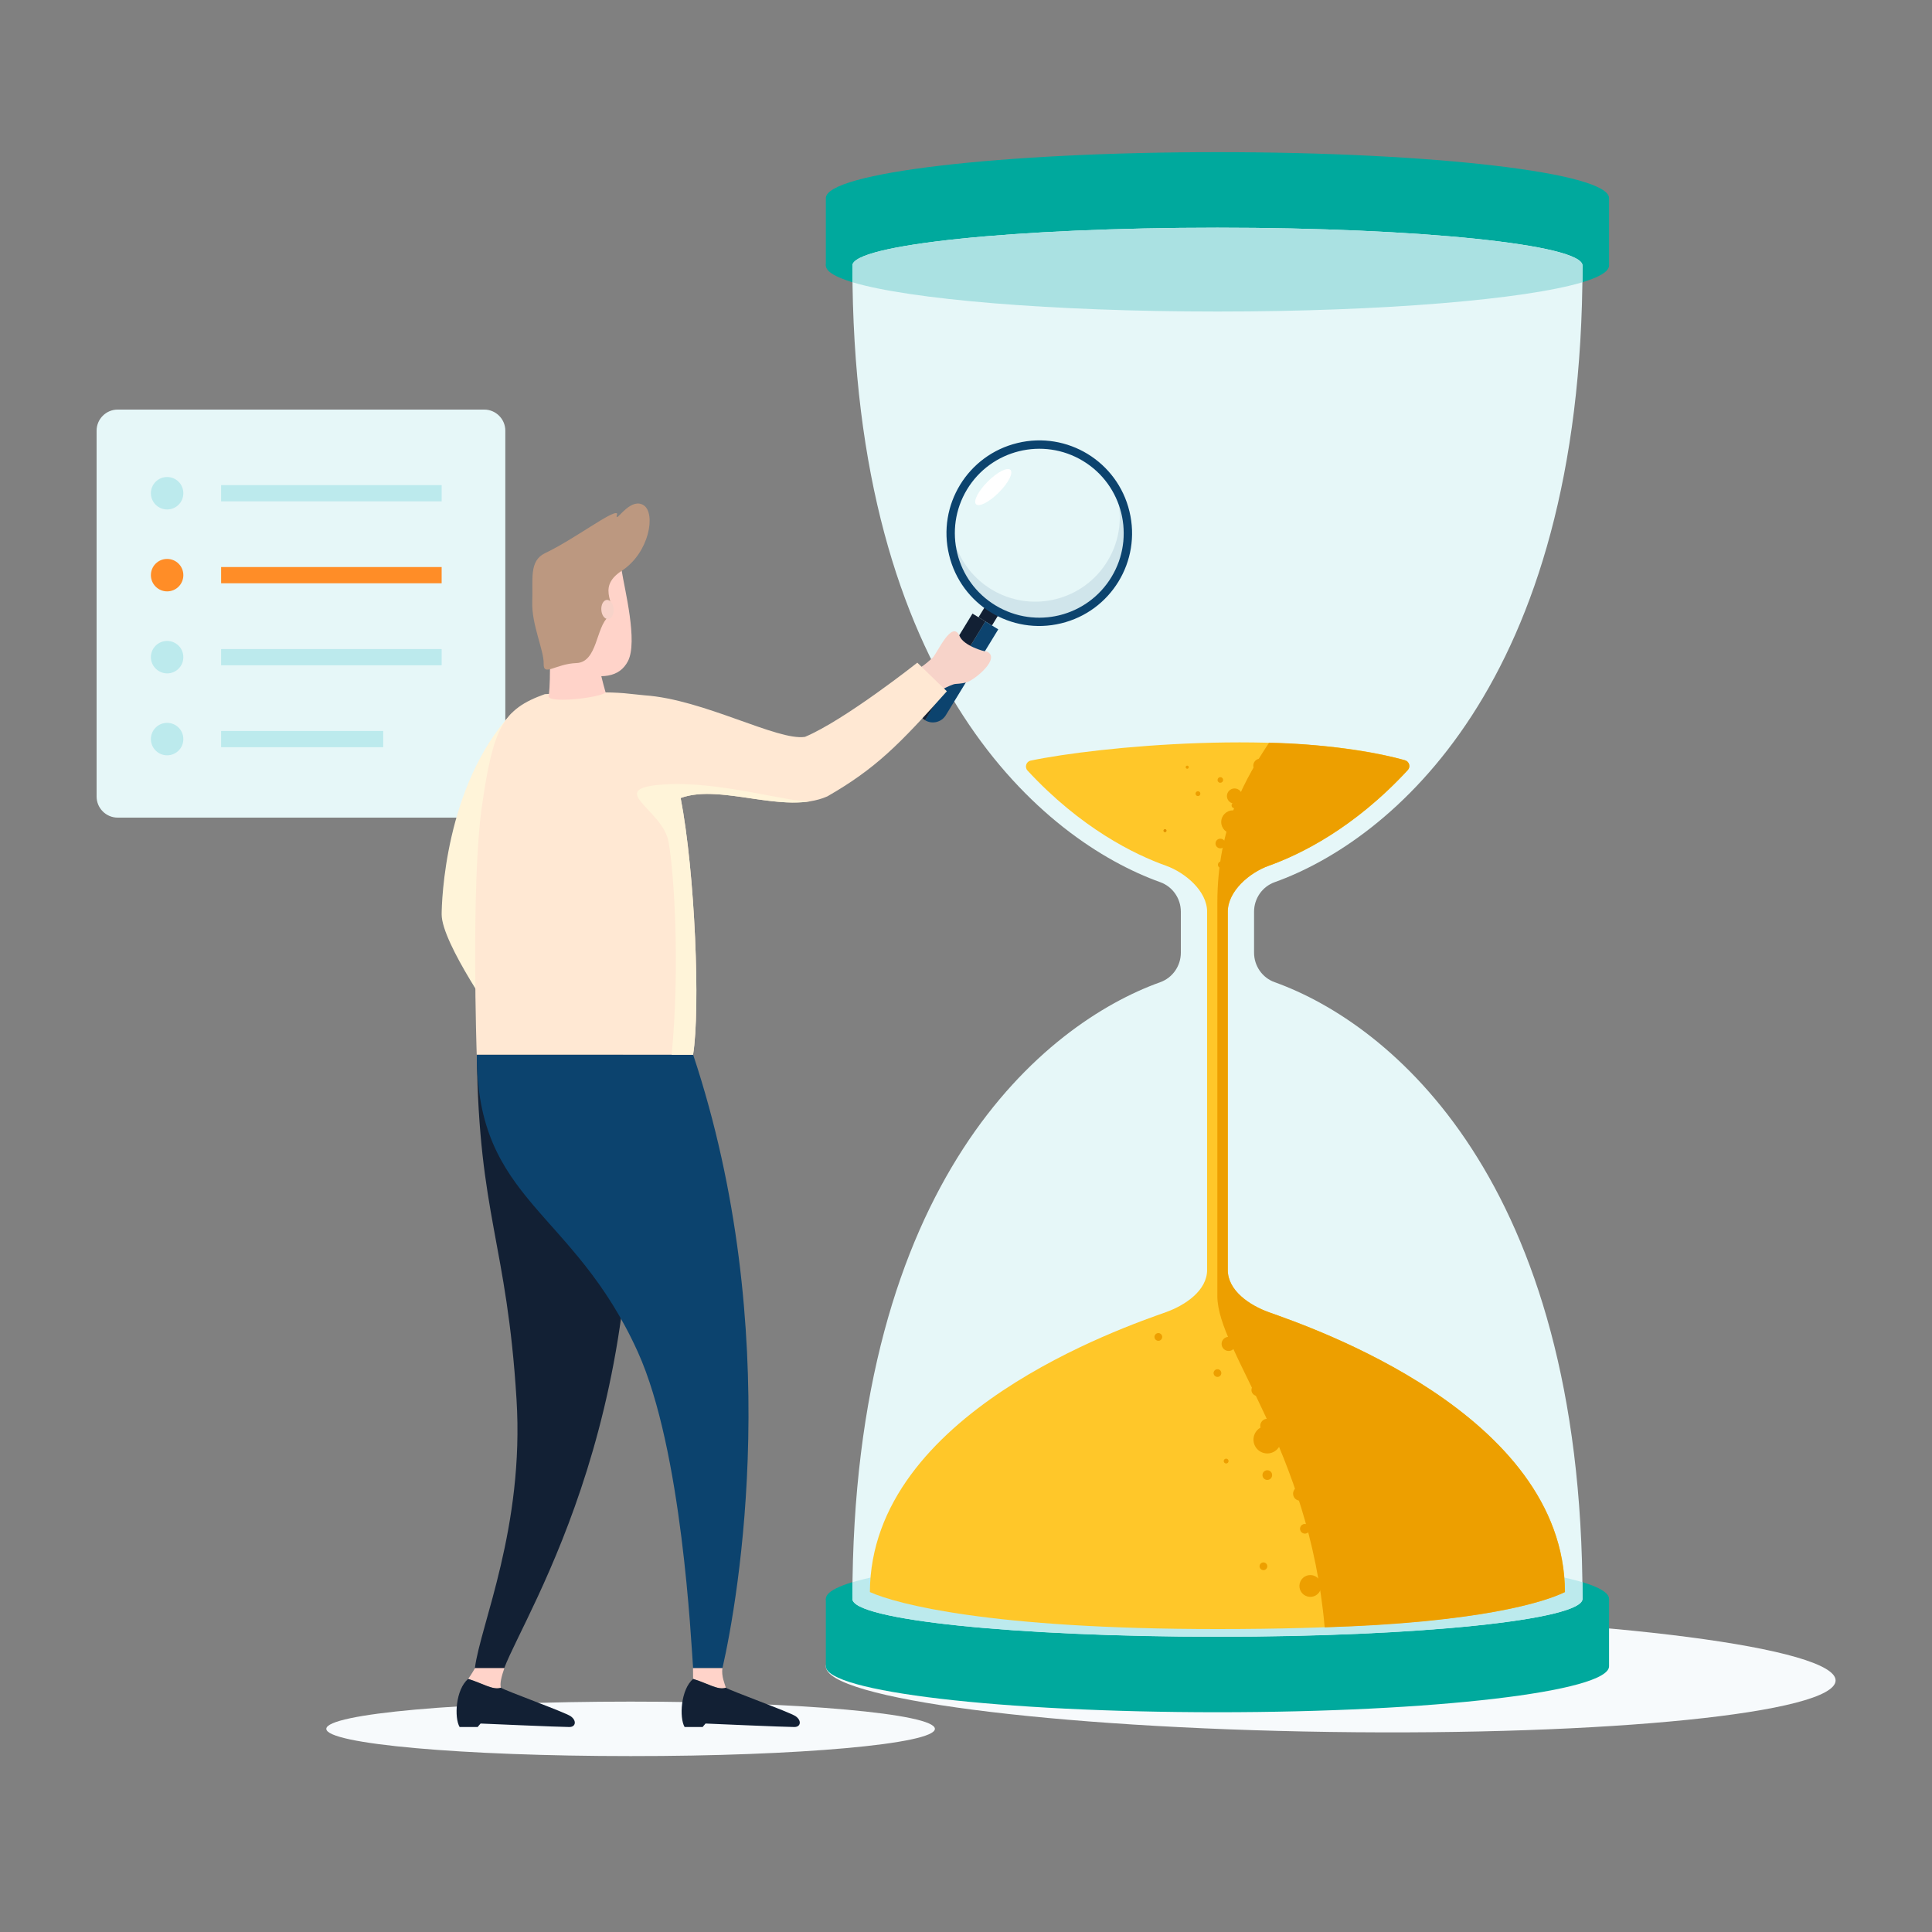 <?xml version="1.0" encoding="utf-8"?>
<!-- Generator: Adobe Illustrator 25.4.1, SVG Export Plug-In . SVG Version: 6.00 Build 0)  -->
<svg version="1.1" xmlns="http://www.w3.org/2000/svg" xmlns:xlink="http://www.w3.org/1999/xlink" x="0px" y="0px"
	 viewBox="0 0 2000 2000" style="enable-background:new 0 0 2000 2000;" xml:space="preserve">
<rect x="0" y="0" width="2000" height="2000" fill="#808080" stroke="none"/>
<style type="text/css">
	.st0{fill:#F7FAFC;}
	.st1{fill:#E6F7F8;}
	.st2{fill:#BCEAED;}
	.st3{fill:#FF8D27;}
	.st4{fill:#00A99D;}
	.st5{fill:#AAE1E2;}
	.st6{fill:#FFC729;}
	.st7{fill:#ED9F00;}
	.st8{fill:#E19100;}
	.st9{fill:#122034;}
	.st10{fill:#0C436E;}
	.st11{opacity:0.1;fill:#0C436E;}
	.st12{fill:#FFFFFF;}
	.st13{fill:#FFF4D9;}
	.st14{fill:#FFD3C9;}
	.st15{fill:#F7D3C9;}
	.st16{fill:#FFE8D3;}
	.st17{fill:#BC9880;}
</style>
<g id="Calque_1">
</g>
<g id="Calque_2">
	<path class="st0" d="M967.8,1789.7c0-15.6-141-28.2-315-28.2c-174,0-315,12.6-315,28.2c0,15.6,141,28.2,315,28.2
		C826.8,1818,967.8,1805.3,967.8,1789.7z"/>
	<path class="st0" d="M1900.2,1739.7c0.5-33.5-233.2-63.9-521.8-68c-288.7-4.1-523,19.7-523.5,53.2c-0.5,33.5,233.1,63.9,521.8,68
		C1665.3,1797,1899.7,1773.2,1900.2,1739.7z"/>
	<g>
		<path class="st1" d="M501.3,846.4H121.8c-12,0-21.8-9.8-21.8-21.8V445.8c0-12,9.8-21.8,21.8-21.8h379.5c12,0,21.8,9.8,21.8,21.8
			v378.7C523.1,836.6,513.3,846.4,501.3,846.4z"/>
		<path class="st2" d="M156.2,510.6c0-9.3,7.5-16.8,16.8-16.8c9.3,0,16.8,7.5,16.8,16.8c0,9.3-7.5,16.8-16.8,16.8
			C163.8,527.4,156.2,519.9,156.2,510.6z"/>
		<rect x="228.9" y="502.2" class="st2" width="228.3" height="16.8"/>
		<path class="st3" d="M156.2,595.4c0-9.3,7.5-16.8,16.8-16.8c9.3,0,16.8,7.5,16.8,16.8c0,9.3-7.5,16.8-16.8,16.8
			C163.8,612.2,156.2,604.7,156.2,595.4z"/>
		<rect x="228.9" y="587" class="st3" width="228.3" height="16.8"/>
		<path class="st2" d="M156.2,680.3c0-9.3,7.5-16.8,16.8-16.8c9.3,0,16.8,7.5,16.8,16.8c0,9.3-7.5,16.8-16.8,16.8
			C163.8,697,156.2,689.5,156.2,680.3z"/>
		<rect x="228.9" y="671.9" class="st2" width="228.3" height="16.8"/>
		<path class="st2" d="M156.2,765.1c0-9.3,7.5-16.8,16.8-16.8c9.3,0,16.8,7.5,16.8,16.8c0,9.3-7.5,16.8-16.8,16.8
			C163.8,781.9,156.2,774.4,156.2,765.1z"/>
		<rect x="228.9" y="756.7" class="st2" width="167.8" height="16.8"/>
	</g>
	<path class="st4" d="M854.9,1655.1v69.8c0,26.3,181.5,47.6,405.4,47.6c223.9,0,405.4-21.3,405.4-47.6v-69.8H854.9z"/>
	<ellipse class="st4" cx="1260.3" cy="1655.1" rx="405.4" ry="47.6"/>
	<path class="st4" d="M854.9,274.9v-69.8c0-26.3,181.5-47.6,405.4-47.6c223.9,0,405.4,21.3,405.4,47.6v69.8H854.9z"/>
	<ellipse class="st4" cx="1260.3" cy="274.9" rx="405.4" ry="47.6"/>
	<path class="st1" d="M1319.6,1016.8c-12.9-4.6-21.4-16.9-21.4-30.6V965v-21.2c0-13.7,8.5-26,21.4-30.6
		c119.1-42.7,318.6-204,318.6-638.3c0-21.7-169.2-39.2-377.9-39.2c-208.7,0-377.9,17.6-377.9,39.2c0,434.3,199.5,595.6,318.6,638.3
		c12.9,4.6,21.4,16.9,21.4,30.6V965v21.2c0,13.7-8.5,26-21.4,30.6c-119.1,42.7-318.6,204-318.6,638.3c0,21.7,169.2,39.2,377.9,39.2
		c208.7,0,377.9-17.6,377.9-39.2C1638.2,1220.9,1438.7,1059.5,1319.6,1016.8z"/>
	<path class="st5" d="M1260.3,235.7c-208.7,0-377.9,17.6-377.9,39.2c0,5.8,0.1,11.6,0.1,17.3c59,17.7,205.9,30.3,377.8,30.3
		c171.9,0,318.8-12.6,377.8-30.3c0.1-5.7,0.1-11.5,0.1-17.3C1638.2,253.3,1469,235.7,1260.3,235.7z"/>
	<path class="st2" d="M1260.3,1694.4c-208.7,0-377.9-17.6-377.9-39.2c0-5.8,0.1-11.6,0.1-17.3c59-17.7,205.9-30.3,377.8-30.3
		c171.9,0,318.8,12.6,377.8,30.3c0.1,5.7,0.1,11.5,0.1,17.3C1638.2,1676.8,1469,1694.4,1260.3,1694.4z"/>
	<path class="st6" d="M1313.5,1358.4c-20-7.2-42.5-22.4-42.5-43.7V943.8c0-21.3,22.5-40.5,42.5-47.6c32.6-11.7,88.2-38.8,143.8-99
		c3.2-3.4,1.6-8.9-2.9-10.2c-119.3-33.6-319.9-13.9-387.5,0.4c-4.7,1-6.4,6.8-3.2,10.3c55.4,59.8,110.8,86.9,143.4,98.5
		c20,7.2,42.5,26.3,42.5,47.6v370.8c0,21.3-22.5,36.5-42.5,43.7c-42.8,15.3-305.7,104.7-306.6,289.8
		c27.7,12.4,124.6,38.3,359.8,38.3c256.9,0,332.1-25.9,359.8-38.3C1619.2,1463.1,1356.2,1373.7,1313.5,1358.4z"/>
	<path class="st7" d="M1313.5,1358.4c-20-7.2-42.5-22.4-42.5-43.7V943.8c0-21.3,22.5-40.5,42.5-47.6c32.6-11.7,88.2-38.8,143.8-99
		c3.2-3.4,1.6-8.9-2.9-10.2c-33.1-9.3-88.7-17.3-140.7-18.1c-23.2,35.1-53.5,85.4-53.5,165.6c0,80.2,0,350.7,0,407.3
		s94.9,158.2,111.1,342.8c157.6-4.7,227.6-25.9,248.7-36.5C1619.2,1463.1,1356.2,1373.7,1313.5,1358.4z"/>
	<path class="st7" d="M1270.1,824.1c0-4.3,3.5-7.9,7.9-7.9c4.3,0,7.9,3.5,7.9,7.9s-3.5,7.9-7.9,7.9
		C1273.7,831.9,1270.1,828.4,1270.1,824.1z"/>
	<path class="st7" d="M1297.6,1490.3c0-7.9,6.4-14.3,14.3-14.3c7.9,0,14.3,6.4,14.3,14.3c0,7.9-6.4,14.3-14.3,14.3
		C1304,1504.6,1297.6,1498.2,1297.6,1490.3z"/>
	<path class="st7" d="M1260.4,807.4c0-1.6,1.3-2.9,2.9-2.9c1.6,0,2.9,1.3,2.9,2.9s-1.3,2.9-2.9,2.9
		C1261.7,810.4,1260.4,809.1,1260.4,807.4z"/>
	<path class="st7" d="M1274.9,833.7c0-1.6,1.3-2.9,2.9-2.9c1.6,0,2.9,1.3,2.9,2.9c0,1.6-1.3,2.9-2.9,2.9
		C1276.2,836.7,1274.9,835.3,1274.9,833.7z"/>
	<path class="st7" d="M1258.3,873.2c0-2.8,2.2-5,5-5c2.8,0,5,2.2,5,5c0,2.8-2.2,5-5,5C1260.6,878.2,1258.3,876,1258.3,873.2z"/>
	<path class="st7" d="M1306.9,1527c0-2.8,2.2-5,5-5c2.8,0,5,2.2,5,5c0,2.8-2.2,5-5,5C1309.1,1532,1306.9,1529.7,1306.9,1527z"/>
	<path class="st7" d="M1387.9,1592.6c0-2.8,2.2-5,5-5c2.8,0,5,2.2,5,5c0,2.8-2.2,5-5,5C1390.1,1597.7,1387.9,1595.4,1387.9,1592.6z"
		/>
	<path class="st7" d="M1345.8,1582.6c0-2.8,2.2-5,5-5c2.8,0,5,2.2,5,5c0,2.8-2.2,5-5,5C1348.1,1587.6,1345.8,1585.4,1345.8,1582.6z"
		/>
	<path class="st7" d="M1303.9,1621.4c0-2.2,1.8-4,4-4c2.2,0,4,1.8,4,4c0,2.2-1.8,4-4,4C1305.7,1625.4,1303.9,1623.6,1303.9,1621.4z"
		/>
	<path class="st7" d="M1421.7,1568c0-2.2,1.8-4,4-4s4,1.8,4,4c0,2.2-1.8,4-4,4S1421.7,1570.2,1421.7,1568z"/>
	<path class="st7" d="M1336.4,836.7c0-1.9,1.5-3.4,3.4-3.4c1.9,0,3.4,1.5,3.4,3.4c0,1.9-1.5,3.4-3.4,3.4
		C1337.9,840.1,1336.4,838.5,1336.4,836.7z"/>
	<path class="st7" d="M1260.8,895.2c0-1.9,1.5-3.4,3.4-3.4s3.4,1.5,3.4,3.4c0,1.9-1.5,3.4-3.4,3.4S1260.8,897.1,1260.8,895.2z"/>
	<path class="st7" d="M1256.3,1421.4c0-2.2,1.8-4,4-4c2.2,0,4,1.8,4,4c0,2.2-1.8,4-4,4C1258.1,1425.3,1256.3,1423.6,1256.3,1421.4z"
		/>
	<path class="st7" d="M1195.1,1384c0-2.2,1.8-4,4-4c2.2,0,4,1.8,4,4c0,2.2-1.8,4-4,4C1196.9,1387.9,1195.1,1386.2,1195.1,1384z"/>
	<path class="st7" d="M1304.6,1476c0-4,3.3-7.3,7.3-7.3c4,0,7.3,3.3,7.3,7.3c0,4-3.3,7.3-7.3,7.3
		C1307.9,1483.3,1304.6,1480,1304.6,1476z"/>
	<path class="st7" d="M1338.6,1546.2c0-4,3.3-7.3,7.3-7.3c4,0,7.3,3.3,7.3,7.3c0,4-3.3,7.3-7.3,7.3
		C1341.8,1553.5,1338.6,1550.3,1338.6,1546.2z"/>
	<path class="st7" d="M1297.4,792.6c0-4,3.3-7.3,7.3-7.3c4,0,7.3,3.3,7.3,7.3c0,4-3.3,7.3-7.3,7.3
		C1300.6,799.9,1297.4,796.6,1297.4,792.6z"/>
	<path class="st7" d="M1310.1,840.1c0-3,2.5-5.5,5.5-5.5c3,0,5.5,2.5,5.5,5.5c0,3-2.5,5.5-5.5,5.5
		C1312.6,845.6,1310.1,843.2,1310.1,840.1z"/>
	<path class="st7" d="M1264.6,1391.2c0-4,3.2-7.3,7.3-7.3c4,0,7.3,3.3,7.3,7.3c0,4-3.3,7.3-7.3,7.3
		C1267.8,1398.5,1264.6,1395.2,1264.6,1391.2z"/>
	
		<ellipse transform="matrix(0.25 -0.968 0.968 0.25 -572.408 2545.028)" class="st7" cx="1357.2" cy="1642.1" rx="11.3" ry="11.3"/>
	<path class="st7" d="M1237.6,821.6c0-1.4,1.1-2.5,2.5-2.5c1.4,0,2.5,1.1,2.5,2.5c0,1.4-1.1,2.5-2.5,2.5
		C1238.7,824.1,1237.6,822.9,1237.6,821.6z"/>
	<path class="st7" d="M1266.8,1512.5c0-1.4,1.1-2.5,2.5-2.5c1.4,0,2.5,1.1,2.5,2.5c0,1.4-1.1,2.5-2.5,2.5
		C1268,1515,1266.8,1513.9,1266.8,1512.5z"/>
	<path class="st7" d="M1419.2,1607.8c0-1.4,1.1-2.5,2.5-2.5c1.4,0,2.5,1.1,2.5,2.5c0,1.4-1.1,2.5-2.5,2.5
		C1420.3,1610.3,1419.2,1609.2,1419.2,1607.8z"/>
	<path class="st7" d="M1295.5,1438.9c0-3.4,2.8-6.2,6.2-6.2c3.4,0,6.2,2.8,6.2,6.2c0,3.4-2.8,6.2-6.2,6.2
		C1298.3,1445.1,1295.5,1442.3,1295.5,1438.9z"/>
	<path class="st7" d="M1264.2,850.9c0-6.6,5.4-12,12-12c6.6,0,12,5.4,12,12c0,6.6-5.4,12-12,12
		C1269.5,863,1264.2,857.6,1264.2,850.9z"/>
	<path class="st7" d="M1335.5,1445.1c0-1.7,1.4-3.1,3.1-3.1c1.7,0,3.1,1.4,3.1,3.1s-1.4,3.1-3.1,3.1
		C1336.9,1448.2,1335.5,1446.8,1335.5,1445.1z"/>
	<path class="st7" d="M1394.8,1481.4c0-1.7,1.4-3.1,3.1-3.1c1.7,0,3.1,1.4,3.1,3.1s-1.4,3.1-3.1,3.1
		C1396.2,1484.5,1394.8,1483.1,1394.8,1481.4z"/>
	<path class="st7" d="M1319.1,1384c0-1.7,1.4-3.1,3.1-3.1c1.7,0,3.1,1.4,3.1,3.1c0,1.7-1.4,3.1-3.1,3.1
		C1320.5,1387.1,1319.1,1385.7,1319.1,1384z"/>
	<path class="st7" d="M1227.4,794.2c0-0.9,0.7-1.6,1.6-1.6c0.9,0,1.6,0.7,1.6,1.6c0,0.9-0.7,1.6-1.6,1.6
		C1228.2,795.8,1227.4,795.1,1227.4,794.2z"/>
	<path class="st8" d="M1204.4,859.9c0-0.9,0.7-1.6,1.6-1.6c0.9,0,1.6,0.7,1.6,1.6c0,0.9-0.7,1.6-1.6,1.6
		C1205.2,861.5,1204.4,860.8,1204.4,859.9z"/>
	<g>
		<g>
			
				<rect x="1016.7" y="629.2" transform="matrix(-0.522 0.853 -0.853 -0.522 2101.604 96.77)" class="st9" width="14" height="16.3"/>
			<path class="st10" d="M979.1,740.4l54.3-88.9l-13.4-8.2l-62.5,102.2C964.9,750.1,974.6,747.7,979.1,740.4z"/>
			<path class="st9" d="M1006.7,635.2L952.4,724c-4.5,7.4-2.2,17,5.2,21.5l62.5-102.2L1006.7,635.2z"/>
		</g>
		<path class="st10" d="M1169.2,529.4c-12.4-51.6-64.3-83.3-115.9-70.8c-51.5,12.4-83.3,64.3-70.8,115.9
			c12.4,51.6,64.3,83.3,115.9,70.8C1150,632.9,1181.7,581,1169.2,529.4z M1030.7,626.8c-41.3-24.9-54.6-78.7-29.7-120
			c24.9-41.3,78.7-54.6,120-29.7c41.3,24.9,54.6,78.7,29.7,120C1125.8,638.5,1072.1,651.8,1030.7,626.8z"/>
	</g>
	<path class="st11" d="M1158.3,522.8c2.8,19.4-0.8,39.8-11.7,57.8c-24.9,41.3-78.7,54.6-120,29.7c-18.1-10.9-30.8-27.3-37.3-45.7
		c3.7,25,18,48.1,41.3,62.2c41.3,24.9,95.1,11.7,120-29.7C1164.8,573.9,1166.7,546.6,1158.3,522.8z"/>
	<path class="st12" d="M1022.5,498.5c9.8-9.8,20.3-15.2,23.5-12.1c3.2,3.2-2.2,13.7-12.1,23.5c-9.8,9.8-20.3,15.2-23.5,12.1
		C1007.3,518.8,1012.7,508.3,1022.5,498.5z"/>
	<path class="st13" d="M529.5,738.5c-69.1,75.1-72.3,195.4-72.3,208.1c0,29.9,58.6,112.6,58.6,112.6L529.5,738.5z"/>
	<g>
		<path class="st9" d="M493.6,1091.8c2.1,167.6,31.1,194.5,41.1,356.8c8.2,132.4-37.4,233.5-43.1,278.2c12.4,0,30.4,0,30.4,0
			c22.4-59.3,165.1-275.9,123-635.1C593.4,1091.8,493.6,1091.8,493.6,1091.8z"/>
		<path class="st14" d="M484.6,1738c3-3.9,7.1-11.1,7.1-11.1h30.4c-3,8.6-4.8,15.9-3.6,20.2C510.6,1750.1,499,1742.3,484.6,1738z"/>
		<path class="st9" d="M484.6,1738c14.4,4.3,26,12.1,33.9,9.1c4.2,3,65.9,25.2,72.2,29.5c6.4,4.4,5.5,11.2-1.3,11.2
			c-9.9,0-91.9-3.6-91.9-3.6c-1.7,1.8-3,3.6-3,3.6h-18.7C470.1,1778.2,471.6,1749.1,484.6,1738z"/>
	</g>
	<g>
		<path class="st10" d="M493.6,1091.8c0,152.7,99.7,159.6,166.7,307.8c46,101.8,55.1,300.3,57.2,327.2c12.4,0,30.4,0,30.4,0
			c16.5-72.4,64.8-348.8-30.4-635.1C665.7,1091.8,493.6,1091.8,493.6,1091.8z"/>
		<path class="st14" d="M717.5,1738c-0.1-5-0.1-11.1-0.1-11.1h30.4c-1.1,8.6,2.4,15.9,3.6,20.2
			C743.5,1750.1,731.9,1742.3,717.5,1738z"/>
		<path class="st9" d="M717.5,1738c14.4,4.3,26,12.1,33.9,9.1c4.2,3,65.9,25.2,72.2,29.5c6.4,4.4,5.5,11.2-1.3,11.2
			c-10,0-91.9-3.6-91.9-3.6c-1.7,1.8-3,3.6-3,3.6h-18.7C703.1,1778.2,704.6,1749.1,717.5,1738z"/>
	</g>
	<path class="st15" d="M961.8,707.8c-2.4-5.9-16.6-12.1-10.1-16.1c6.4-3.9,8.9-6.7,13.7-10.7c5-5,20.2-40.6,28.1-22.3
		c4.1,9.5,24.6,15.9,28.3,15.8c14,7-11.3,28-20.2,31.5c-2.5,1-7.1,1.7-12.4,2c-5.3,0.3-23.1,11.3-28,11.2
		C954.8,719.1,961.8,707.8,961.8,707.8z"/>
	<path class="st16" d="M949.6,686c0,0-75.1,59.5-116.3,76.8c-28.4,4.4-105-38.9-165.9-43c-7.1-0.7-20.2-2.1-21.4-2.2
		c-32.4-2.6-82,1-82,1c-43.8,15.5-53.5,35.4-65.1,115.9c-11.5,80.5-5.4,257.3-5.4,257.3c13.1,0,223.9,0,223.9,0
		c7.7-46.9,2.2-188-12.8-265.7c42.3-15.5,107.5,17.9,151.9-1.7c50.2-28.9,74.4-53.6,123.7-108.8C980.1,715.6,966.2,702.2,949.6,686z
		"/>
	<g>
		<path class="st14" d="M643.6,590.8c2.8,18.6,17,73.5,6.4,93.7c-8.6,16.5-27.1,19.7-57,10.2c-30-9.5-32.3-63.5-36.5-79
			C549.8,591.1,637.7,551.6,643.6,590.8z"/>
		<path class="st14" d="M621.1,693.3c1.7,9.5,5.8,23.4,5.8,23.4c-4.1,5.6-64.6,12.6-58.7,2.7c2.1-17.4,0.7-57.9,0.7-57.9
			L621.1,693.3z"/>
		<path class="st17" d="M564.3,572.6c30.4-14.5,70-44.9,74.4-41.1c0.8,0.7-1.1,2.8-0.1,3.7c1.6,1.3,15.3-20.3,27.8-12.1
			c12.6,8.2,6,49-22.8,67.8c-28.9,18.8-1.1,37.4-13.9,47.8c-12.8,10.4-11.2,46.9-33,47.7c-21.8,0.8-34.2,14.4-33.9,0.7
			c0.4-13.7-12.6-40.6-11.8-63.9C551.9,599.8,547.4,580.6,564.3,572.6z"/>
		<path class="st15" d="M622.5,631.4c-0.4-5.5,2.2-10.1,5.7-10.4c3.5-0.2,6.7,4,7,9.5c0.4,5.5-2.2,10.1-5.7,10.3
			C626,641.1,622.8,636.9,622.5,631.4z"/>
	</g>
	<path class="st13" d="M704.6,826.1c36.9-13.5,91.4,10.3,134.2,3.4c-21.9,1.4-94.7-21.4-151.9-17.4c-61.8,4.3-0.9,25.4,5.2,59.4
		c6,34,11.8,130.2,3.2,220.4c13.7,0,22.2,0,22.2,0C725.1,1044.9,719.6,903.8,704.6,826.1z"/>
</g>
</svg>
